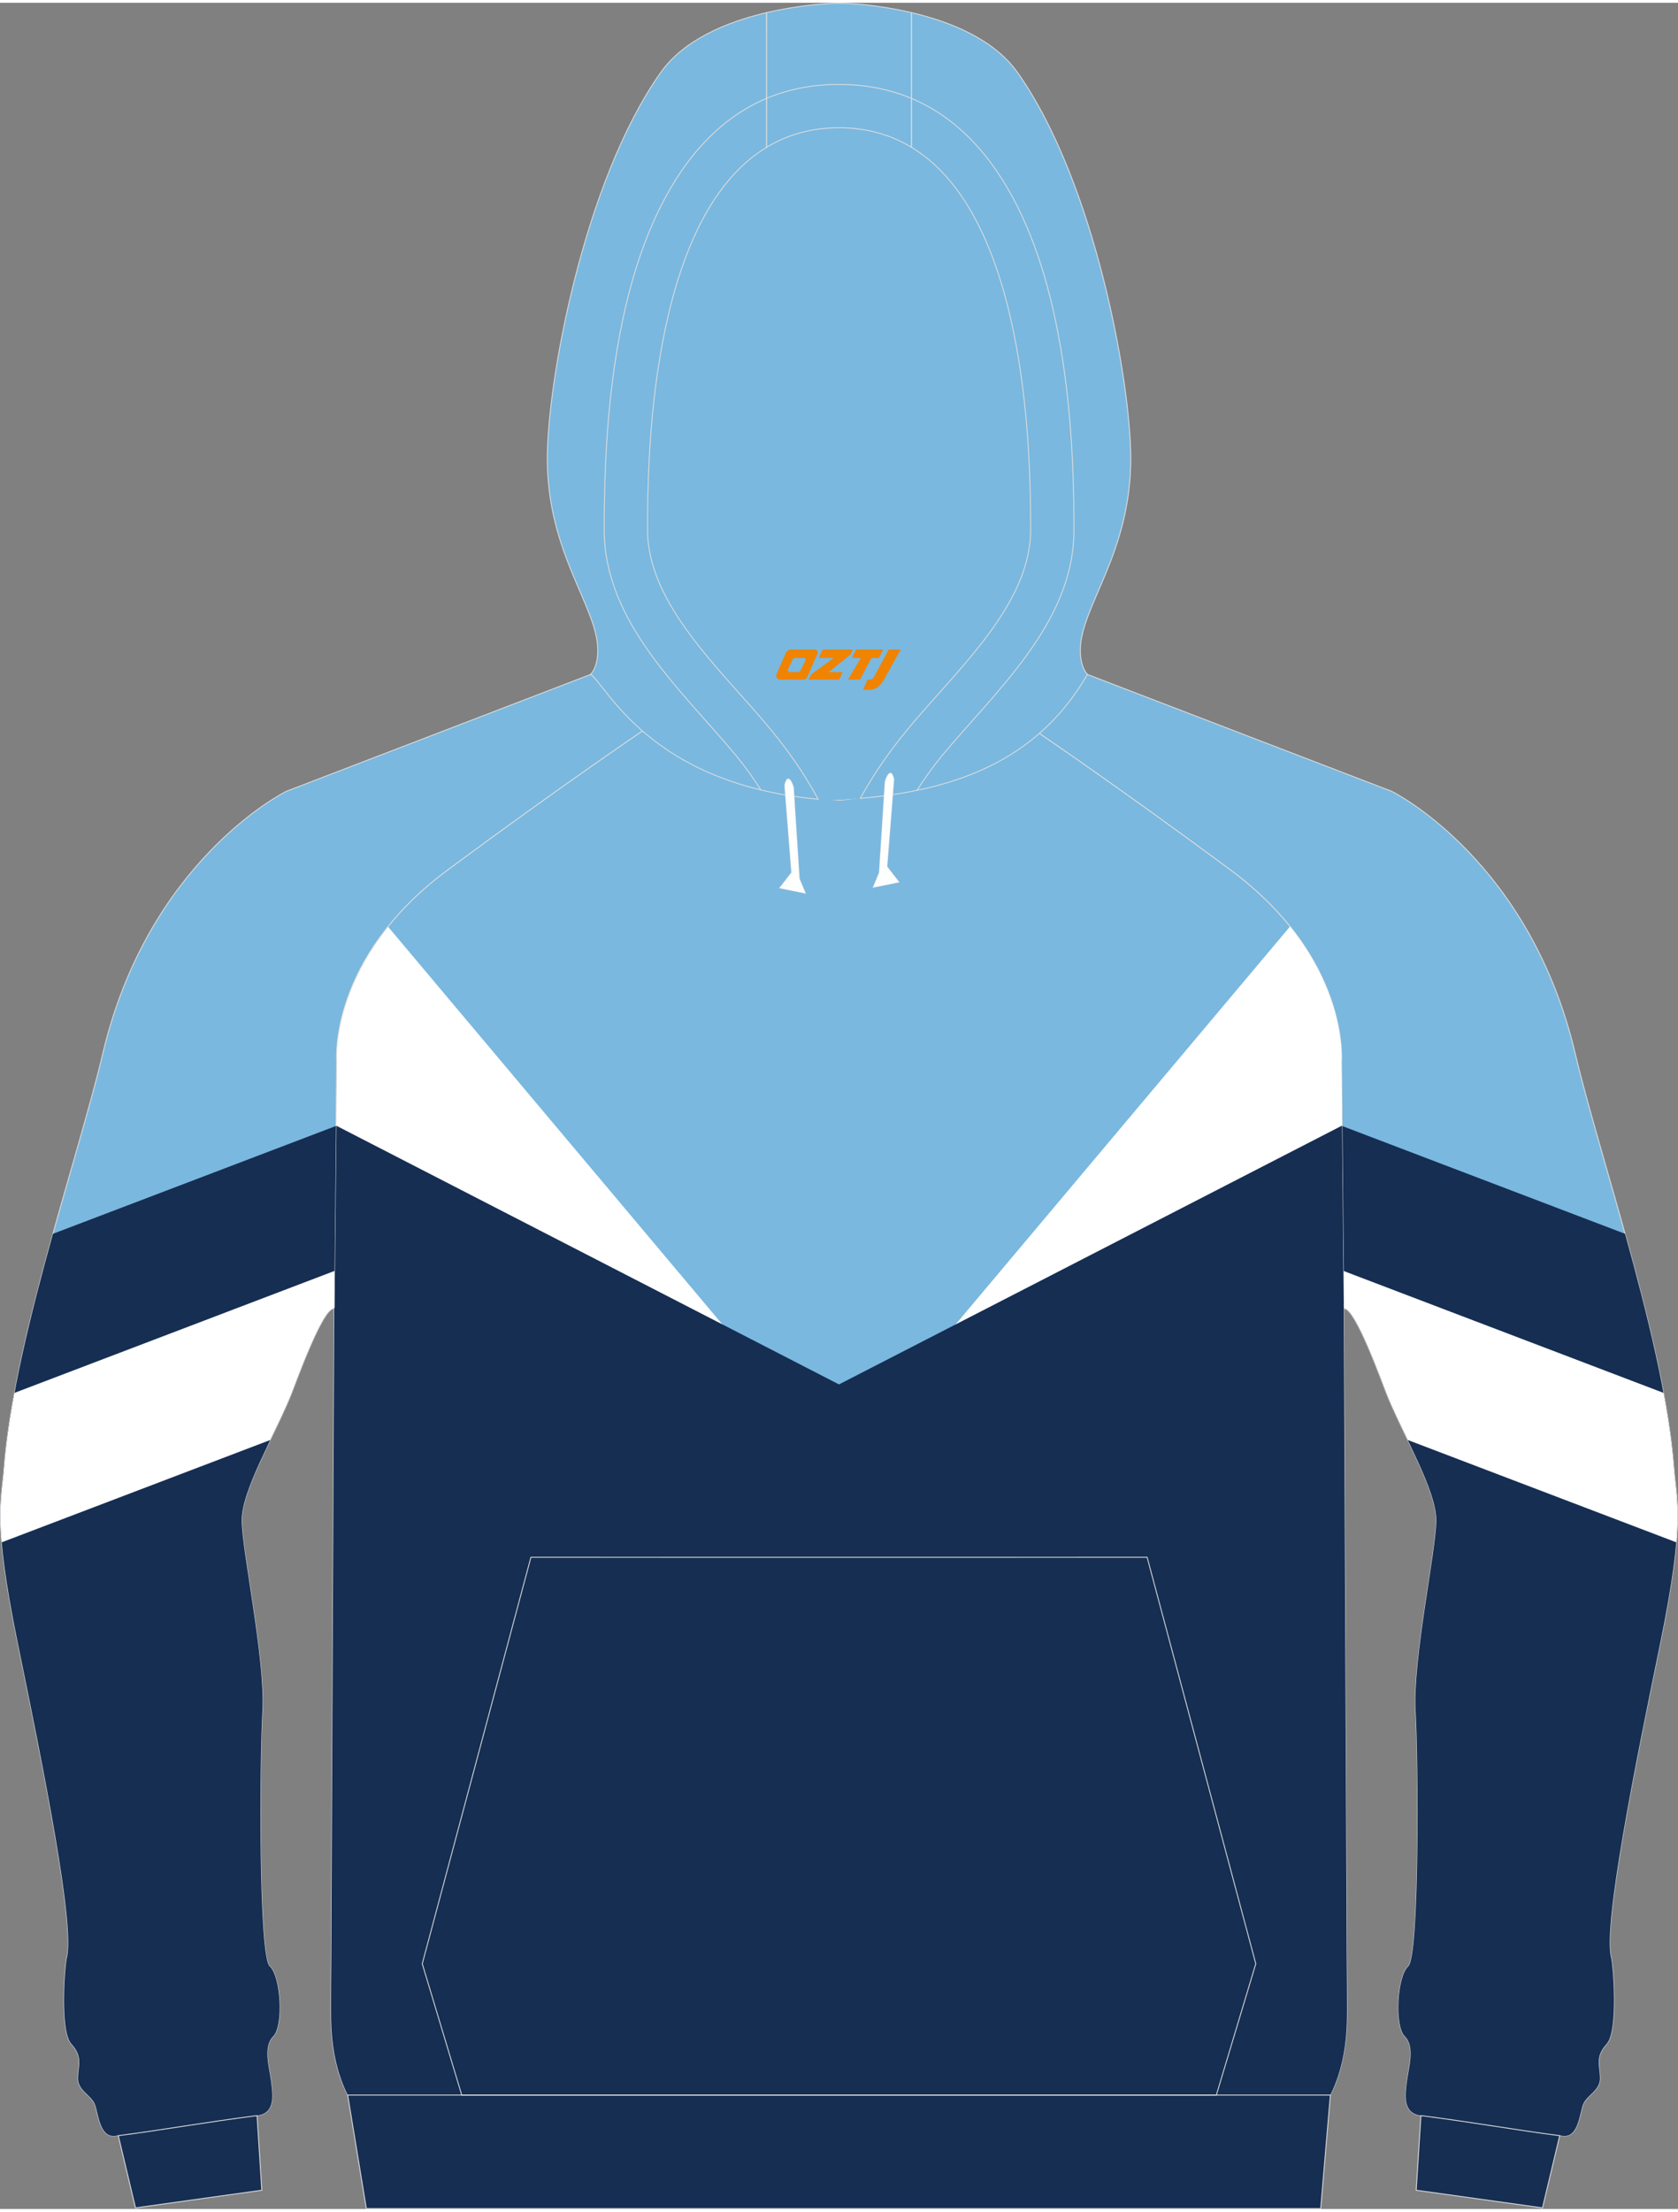 <?xml version="1.0" encoding="utf-8"?>
<!-- Generator: Adobe Illustrator 24.0.1, SVG Export Plug-In . SVG Version: 6.00 Build 0)  -->
<svg xmlns="http://www.w3.org/2000/svg" xmlns:xlink="http://www.w3.org/1999/xlink" version="1.1" id="图层_1" x="0px" y="0px" width="378px" height="498px" viewBox="0 0 378.67 497.63" enable-background="new 0 0 378.67 497.63" xml:space="preserve">
<rect x="0" y="0" width="378.67" height="497.63" fill="#808080" stroke="none"/>
<g>
	
		<path fill-rule="evenodd" clip-rule="evenodd" fill="#7AB8DF" stroke="#DCDDDD" stroke-width="0.2" stroke-miterlimit="22.926" d="   M303.25,294.33l0.15,0.22c2.61,0.22,8.56,16.85,9.54,19.29c3.57,8.94,11.23,21.57,11.2,28.5c-0.05,6.92-5.32,31.34-4.68,42.9   c0.67,11.55,0.89,55.37-1.64,57.65c-2.53,2.3-3.13,13.48-0.79,15.79c2.36,2.35,0.88,7.03,0.5,10c-0.38,2.98-1.14,7.34,3.12,7.88   c11.8,1.46,22.44,3.42,31.99,4.59c3.62,0.48,3.81-5.15,4.65-7.17c0.79-2.02,3.82-3.07,3.79-5.85c-0.04-2.79-1.2-4.81,1.48-7.72   c2.68-2.92,1.45-17.82,1.04-19.37c-1.92-7.27,5.31-43.08,11.07-71.08l0,0c5.72-27.97,3.63-31.99,3.05-39.7   c-2.28-28.75-16.8-70.17-22.21-93.11c-10.13-43.11-40.12-58.62-41.45-59.29l-68.69-26.37L228.93,161   c4.97,3.4,21.57,14.53,48.63,34.53s25.14,43.18,25.14,43.18L303.25,294.33z"/>
	<g>
		<path fill-rule="evenodd" clip-rule="evenodd" fill="#162E52" d="M302.84,253.34l63.88,24.33c4.99,17.96,9.77,37.11,10.99,52.59    c0.58,7.71,2.67,11.73-3.05,39.7l0,0c-5.76,28-12.99,63.81-11.07,71.08c0.41,1.55,1.64,16.45-1.04,19.37    c-2.68,2.91-1.52,4.93-1.48,7.72c0.03,2.78-3,3.83-3.79,5.85c-0.84,2.02-1.03,7.65-4.65,7.17c-9.55-1.17-20.19-3.13-31.99-4.59    c-4.26-0.54-3.5-4.9-3.12-7.88c0.38-2.97,1.86-7.65-0.5-10c-2.34-2.31-1.74-13.49,0.79-15.79c2.53-2.28,2.31-46.1,1.64-57.65    c-0.64-11.56,4.63-35.98,4.68-42.9c0.03-6.93-7.63-19.56-11.2-28.5c-0.98-2.44-6.93-19.07-9.54-19.29l-0.15-0.22L302.84,253.34z"/>
		<path fill-rule="evenodd" clip-rule="evenodd" fill="#FFFFFF" d="M303.17,286.04l72.23,27.51c1.09,5.86,1.91,11.49,2.32,16.7    c0.36,4.84,1.32,8.23,0.57,17.01l-60.6-23.08c-1.75-3.63-3.5-7.22-4.75-10.35c-0.98-2.44-6.93-19.07-9.54-19.29l-0.15-0.22    L303.17,286.04z"/>
	</g>
	
		<path fill-rule="evenodd" clip-rule="evenodd" fill="#7AB8DF" stroke="#DCDDDD" stroke-width="0.2" stroke-miterlimit="22.926" d="   M147.65,162.39c10.92,6.8,28.51,16.66,41.68,17.47c13.17-0.81,30.76-10.67,41.68-17.47c6.69,4.55,22.48,15.33,46.56,33.13   c27.06,20,25.14,43.18,25.14,43.18l0.52,54.43c-0.02,0.48-0.02,0.95,0.01,1.41l0.03,6.73l0.63,139.1   c0.04,4.12,0.07,8.23,0.07,12.32c0.03,6.41-0.64,12.9-3.76,19.23H189.33H78.45c-3.12-6.33-3.79-12.82-3.76-19.23   c0-4.08,0.03-8.19,0.07-12.32l0.63-139.1l0.03-6.73c0.03-0.46,0.03-0.93,0.01-1.41l0.52-54.43c0,0-1.92-23.18,25.14-43.18   C125.17,177.72,140.96,166.95,147.65,162.39z"/>
	<g>
		<path fill-rule="evenodd" clip-rule="evenodd" fill="#FFFFFF" d="M303.24,295.32L205.65,310l85.47-101.64    c12.78,15.91,11.59,30.33,11.59,30.33l0.52,54.43c-0.02,0.48-0.02,0.95,0.01,1.41V295.32z"/>
		<path fill-rule="evenodd" clip-rule="evenodd" fill="#FFFFFF" d="M75.42,295.32L173.01,310L87.54,208.37    c-12.78,15.91-11.59,30.33-11.59,30.33l-0.52,54.43c0.02,0.48,0.02,0.95-0.01,1.41L75.42,295.32z"/>
		<path fill-rule="evenodd" clip-rule="evenodd" fill="#162E52" d="M189.33,311.64l-44.67-22.98l-68.84-35.41l-0.38,39.88    c0.02,0.48,0.02,0.95-0.01,1.41l-0.03,6.73l-0.63,139.1c-0.04,4.13-0.07,8.24-0.07,12.32c-0.03,6.41,0.64,12.9,3.76,19.23h110.88    h110.88c3.12-6.33,3.79-12.82,3.76-19.23c0-4.09-0.03-8.2-0.07-12.32l-0.63-139.1l-0.03-6.73c-0.03-0.46-0.03-0.93-0.01-1.41    l-0.38-39.87l-68.84,35.41L189.33,311.64z"/>
	</g>
	
		<path fill-rule="evenodd" clip-rule="evenodd" fill="#7AB8DF" stroke="#DCDDDD" stroke-width="0.2" stroke-miterlimit="22.926" d="   M75.42,294.33l-0.15,0.22c-2.61,0.22-8.56,16.85-9.54,19.29c-3.57,8.94-11.23,21.57-11.2,28.5c0.05,6.92,5.32,31.34,4.68,42.9   c-0.67,11.55-0.89,55.37,1.64,57.65c2.53,2.3,3.13,13.48,0.79,15.79c-2.36,2.35-0.88,7.03-0.5,10c0.38,2.98,1.14,7.34-3.12,7.88   c-11.8,1.46-22.44,3.42-31.99,4.59c-3.62,0.48-3.81-5.15-4.65-7.17c-0.79-2.02-3.82-3.07-3.79-5.85c0.04-2.79,1.2-4.81-1.48-7.72   c-2.68-2.92-1.45-17.82-1.04-19.37c1.92-7.27-5.31-43.08-11.07-71.08l0,0c-5.72-27.97-3.63-31.99-3.05-39.7   c2.28-28.75,16.8-70.17,22.21-93.11c10.13-43.11,40.12-58.62,41.45-59.29l68.69-26.37l16.44,9.51   c-4.97,3.4-21.57,14.53-48.63,34.53s-25.14,43.18-25.14,43.18L75.42,294.33z"/>
	<g>
		<path fill-rule="evenodd" clip-rule="evenodd" fill="#162E52" d="M75.83,253.34l-63.88,24.33c-4.99,17.96-9.77,37.11-10.99,52.59    c-0.58,7.71-2.67,11.73,3.05,39.7l0,0c5.76,28,12.99,63.81,11.07,71.08c-0.41,1.55-1.64,16.45,1.04,19.37    c2.68,2.91,1.52,4.93,1.48,7.72c-0.03,2.78,3,3.83,3.79,5.85c0.84,2.02,1.03,7.65,4.65,7.17c9.55-1.17,20.19-3.13,31.99-4.59    c4.26-0.54,3.5-4.9,3.12-7.88c-0.38-2.97-1.86-7.65,0.5-10c2.34-2.31,1.74-13.49-0.79-15.79c-2.53-2.28-2.31-46.1-1.64-57.65    c0.64-11.56-4.63-35.98-4.68-42.9c-0.03-6.93,7.63-19.56,11.2-28.5c0.98-2.44,6.93-19.07,9.54-19.29l0.15-0.22L75.83,253.34z"/>
		<path fill-rule="evenodd" clip-rule="evenodd" fill="#FFFFFF" d="M75.5,286.04L3.27,313.55c-1.09,5.86-1.91,11.49-2.32,16.7    c-0.36,4.84-1.32,8.23-0.57,17.01l60.6-23.08c1.75-3.63,3.5-7.22,4.75-10.35c0.98-2.44,6.93-19.07,9.54-19.29l0.15-0.22    L75.5,286.04z"/>
	</g>
	
		<path fill-rule="evenodd" clip-rule="evenodd" fill="#162E52" stroke="#DCDDDD" stroke-width="0.2" stroke-miterlimit="22.926" d="   M30.58,497.38l28.5-3.98l-1.07-16.83c-11.44,1.45-21.82,3.32-31.16,4.5c-0.07,0-0.09,0-0.16,0l0,0l0,0L30.58,497.38z"/>
	
		<path fill-rule="evenodd" clip-rule="evenodd" fill="#162E52" stroke="#DCDDDD" stroke-width="0.2" stroke-miterlimit="22.926" d="   M348.09,497.38l-28.5-3.98l1.07-16.83c11.44,1.45,21.83,3.32,31.16,4.5c0.07,0,0.09,0,0.16,0l0,0l0,0L348.09,497.38z"/>
	
		<polygon fill-rule="evenodd" clip-rule="evenodd" fill="#162E52" stroke="#DCDDDD" stroke-width="0.2" stroke-miterlimit="22.926" points="   78.46,471.93 300.22,471.93 298.04,497.53 82.67,497.53  "/>
	<path fill-rule="evenodd" clip-rule="evenodd" fill="#7AB8DF" d="M200.07,178.82L200.07,178.82l-0.45,0.07L200.07,178.82   L200.07,178.82L200.07,178.82L200.07,178.82z M194.15,179.45c2.28-4.17,5.73-9.62,10.72-15.63c11.13-13.45,27.71-28.02,27.71-44.96   c0-14.44-0.19-70.17-26.91-86.28c-4.59-2.78-9.99-4.4-16.33-4.4s-11.7,1.62-16.33,4.4c-26.7,16.11-26.89,71.84-26.89,86.28   c0,16.93,16.57,31.5,27.71,44.96c5.06,6.1,8.51,11.61,10.79,15.82c1.04,0.1,2.09,0.16,3.19,0.22   C189.94,179.77,192.06,179.63,194.15,179.45L194.15,179.45L194.15,179.45L194.15,179.45L194.15,179.45z M184.6,179.63L184.6,179.63   c-0.35-0.03-0.71-0.05-1.02-0.12C183.91,179.56,184.25,179.6,184.6,179.63L184.6,179.63L184.6,179.63L184.6,179.63z M183.01,179.48   c-1.48-0.16-2.91-0.35-4.33-0.57h0.03C180.1,179.13,181.53,179.32,183.01,179.48L183.01,179.48z"/>
	
		<path fill-rule="evenodd" clip-rule="evenodd" fill="#7AB8DF" stroke="#DCDDDD" stroke-width="0.2" stroke-miterlimit="22.926" d="   M205.67,2.21c8.77,2.05,18.63,6.01,23.95,13.51c17.47,24.71,25.56,69.89,25.56,87.07c0,21.58-11.39,33.48-11.39,43.28   c0,3.86,1.55,5.34,1.61,5.41c-11.25,19.52-29.89,26.13-51.25,27.97c2.28-4.17,5.73-9.62,10.72-15.63   c11.13-13.45,27.71-28.02,27.71-44.96c0-14.44-0.19-70.17-26.91-86.28L205.67,2.21L205.67,2.21L205.67,2.21L205.67,2.21   L205.67,2.21z M173.02,32.58c-26.7,16.11-26.89,71.84-26.89,86.28c0,16.93,16.57,31.5,27.71,44.96c5.06,6.1,8.51,11.61,10.79,15.82   c-37.92-3.45-47.64-25.59-51.34-28.16c0,0,1.61-1.48,1.61-5.41c0-9.81-11.39-21.71-11.39-43.28c0-17.18,8.13-62.36,25.59-87.07   c5.29-7.5,15.19-11.46,23.91-13.51L173.02,32.58L173.02,32.58L173.02,32.58L173.02,32.58z"/>
	
		<path fill-rule="evenodd" clip-rule="evenodd" fill="#7AB8DF" stroke="#DCDDDD" stroke-width="0.2" stroke-miterlimit="22.926" d="   M205.67,2.21v30.38c-4.59-2.78-9.99-4.4-16.33-4.4s-11.7,1.62-16.33,4.4V2.22c7.44-1.74,14.08-2.12,16.33-2.12   C191.61,0.09,198.23,0.47,205.67,2.21L205.67,2.21z"/>
	<g>
		<path fill="none" stroke="#DCDDDD" stroke-width="0.2" stroke-miterlimit="22.926" d="M201.71,175.18l-1.55,19.68l2.69,3.48    l-5.79,1.17l1.36-3.26l1.33-20.66C199.74,175.59,200.98,171.76,201.71,175.18L201.71,175.18z"/>
		<path fill-rule="evenodd" clip-rule="evenodd" fill="#FDFFFF" d="M201.71,175.18l-1.55,19.68l2.69,3.48l-5.79,1.17l1.36-3.26    l1.33-20.66C199.74,175.59,200.98,171.76,201.71,175.18L201.71,175.18z"/>
	</g>
	<g>
		<path fill="none" stroke="#DCDDDD" stroke-width="0.2" stroke-miterlimit="22.926" d="M177.09,176.51l1.55,19.68l-2.69,3.48    l5.79,1.17l-1.36-3.26l-1.33-20.69C179.06,176.89,177.84,173.06,177.09,176.51L177.09,176.51z"/>
		<path fill-rule="evenodd" clip-rule="evenodd" fill="#FDFFFF" d="M177.09,176.51l1.55,19.68l-2.69,3.48l5.79,1.17l-1.36-3.26    l-1.33-20.69C179.06,176.89,177.84,173.06,177.09,176.51L177.09,176.51z"/>
	</g>
	<path fill="none" stroke="#DCDDDD" stroke-width="0.2" stroke-miterlimit="22.926" d="M171.69,177.52   c-1.77-2.76-3.6-5.31-5.41-7.5c-12.34-14.9-29.93-30.18-29.93-51.16c0-16.83,1.02-33.92,4.84-50.34   c5.79-24.74,19.23-50.11,48.14-50.11 M206.93,177.65c1.77-2.78,3.67-5.41,5.48-7.62c12.36-14.9,29.95-30.18,29.95-51.16   c0-16.83-1.04-33.92-4.87-50.34c-5.77-24.74-19.2-50.11-48.14-50.11"/>
	
	<polygon fill="none" stroke="#DCDDDD" stroke-width="0.2" stroke-miterlimit="22.926" points="274.49,471.93 283.39,442.32    258.87,350.63 189.34,350.64 119.81,350.63 95.29,442.32 104.2,471.94 258.92,471.94  "/>
</g>
<g>
	<path fill="#F08300" d="M200.57,145.87l-3.4,6.3c-0.2,0.3-0.5,0.5-0.8,0.5h-0.6l-1,2.3h1.2c2,0.1,3.2-1.5,3.9-3L203.27,145.87h-2.5L200.57,145.87z"/>
	<polygon fill="#F08300" points="193.37,145.87 ,199.27,145.87 ,198.37,147.77 ,196.67,147.77 ,194.07,152.67 ,191.37,152.67 ,194.27,147.77 ,192.27,147.77 ,193.17,145.87"/>
	<polygon fill="#F08300" points="187.37,150.97 ,186.87,150.97 ,187.37,150.67 ,191.97,146.97 ,192.47,145.87 ,185.67,145.87 ,185.37,146.47 ,184.77,147.77 ,187.57,147.77 ,188.17,147.77 ,183.07,151.47    ,182.47,152.67 ,189.07,152.67 ,189.37,152.67 ,190.17,150.97"/>
	<path fill="#F08300" d="M183.87,145.87H178.57C178.07,145.87,177.57,146.17,177.37,146.57L175.27,151.37C174.97,151.97,175.37,152.67,176.07,152.67h5.2c0.4,0,0.7-0.2,0.9-0.6L184.47,146.87C184.67,146.37,184.37,145.87,183.87,145.87z M181.77,148.37L180.67,150.57C180.47,150.87,180.17,150.97,180.07,150.97l-1.8,0C178.07,150.97,177.67,150.87,177.87,150.27l1-2.1c0.1-0.3,0.4-0.4,0.7-0.4h1.9   C181.67,147.77,181.87,148.07,181.77,148.37z"/>
</g>
</svg>